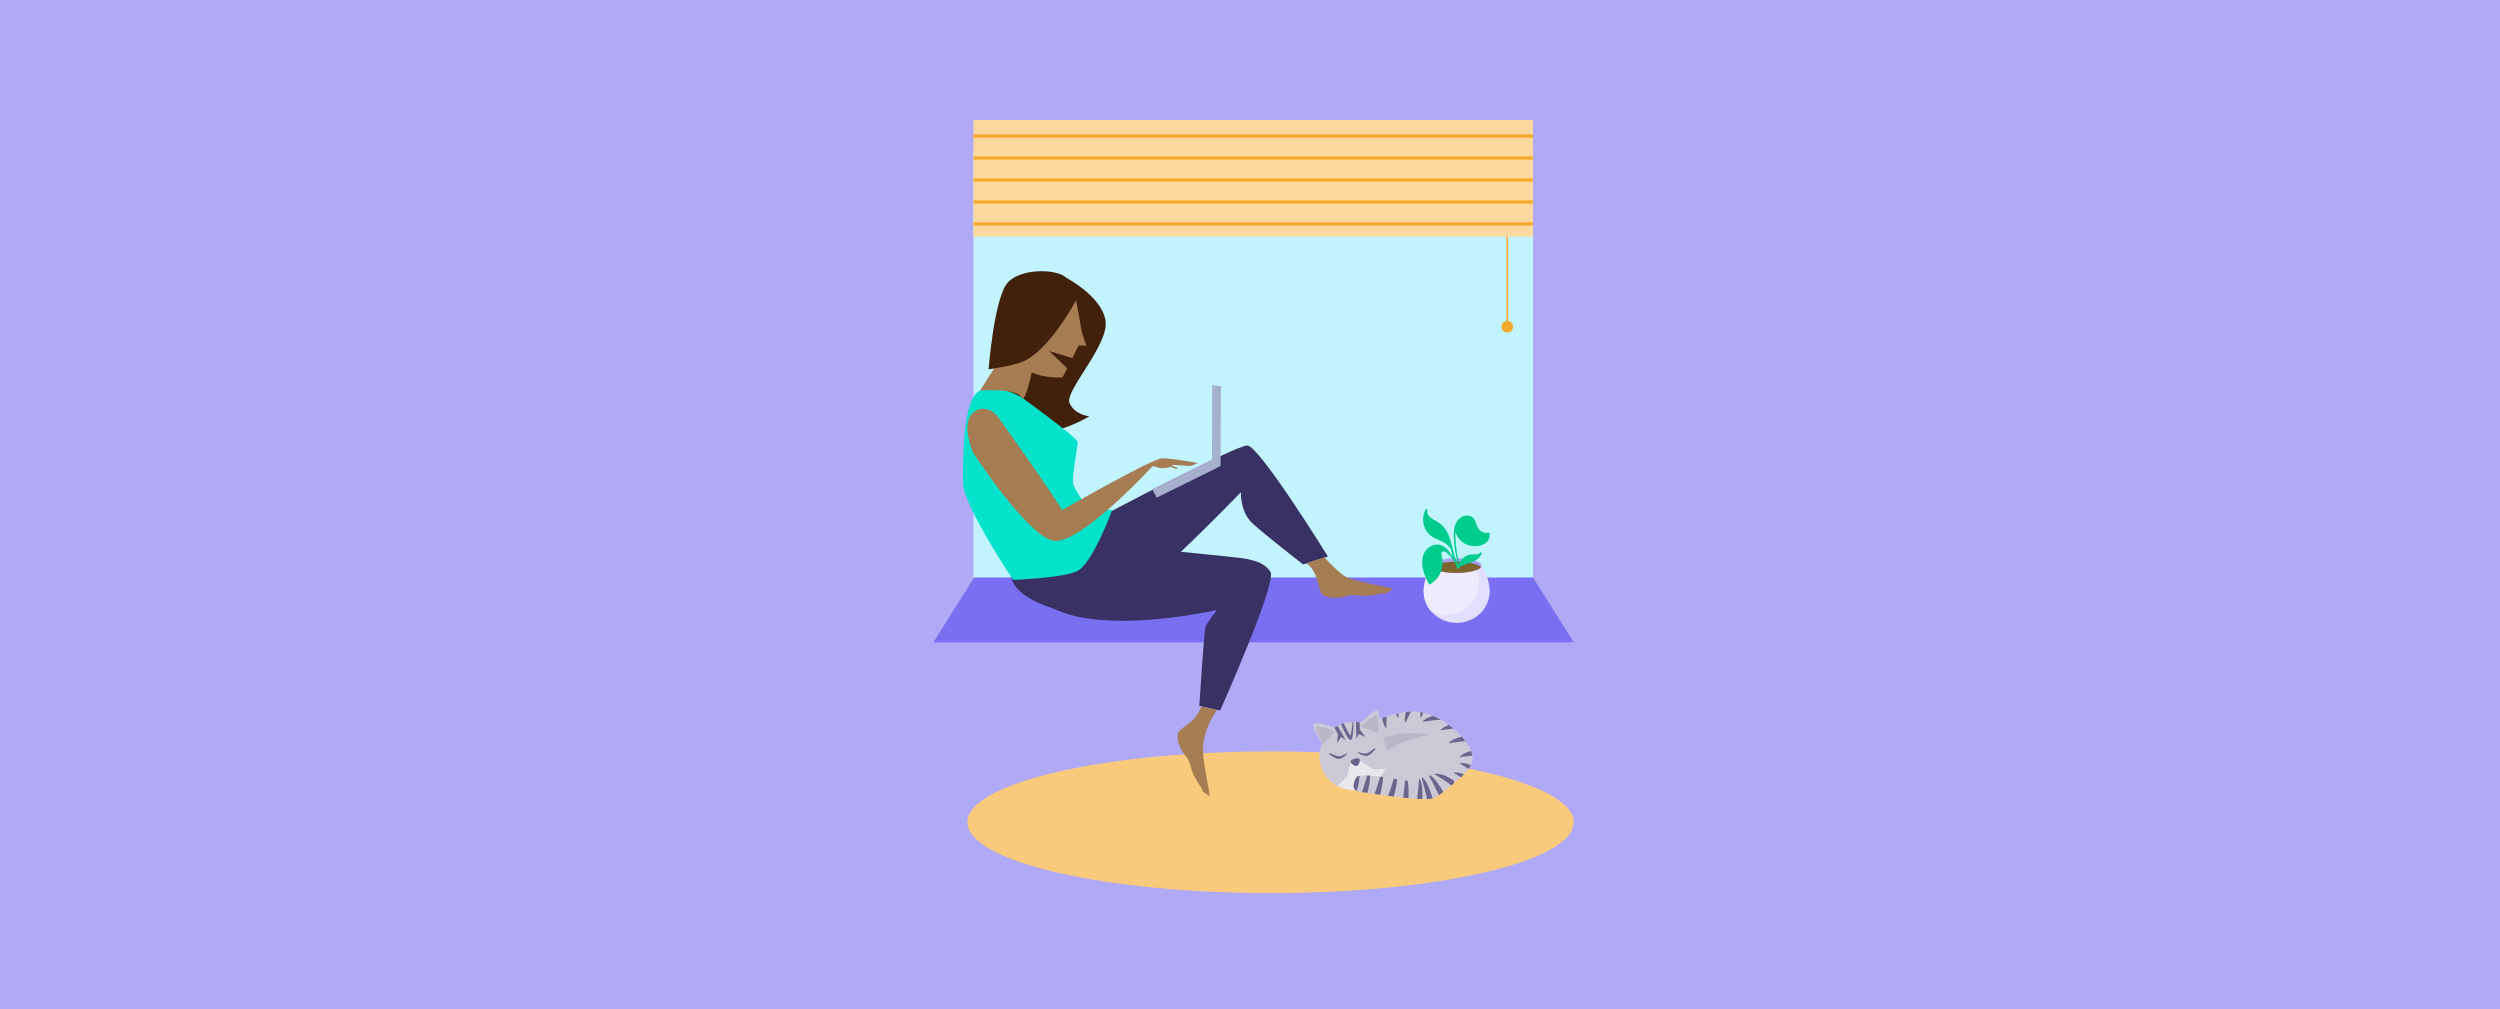 <?xml version="1.0" encoding="UTF-8"?>
<svg xmlns="http://www.w3.org/2000/svg" id="Capa_1" data-name="Capa 1" viewBox="0 0 1090 440">
  <defs>
    <style>
      .cls-1 {
        fill: #f9ca7b;
      }

      .cls-1, .cls-2, .cls-3, .cls-4, .cls-5, .cls-6, .cls-7, .cls-8, .cls-9, .cls-10, .cls-11, .cls-12, .cls-13, .cls-14, .cls-15, .cls-16, .cls-17, .cls-18, .cls-19, .cls-20 {
        stroke-width: 0px;
      }

      .cls-2 {
        fill: #7a6ff0;
      }

      .cls-3 {
        fill: #393063;
      }

      .cls-4 {
        fill: #05e2cb;
      }

      .cls-5 {
        fill: #42210b;
      }

      .cls-6 {
        fill: #a7afce;
      }

      .cls-7 {
        fill: #a8a1f5;
      }

      .cls-8 {
        fill: #c2f4ff;
      }

      .cls-9 {
        fill: #cbc9d6;
      }

      .cls-10 {
        fill: #e1dffc;
      }

      .cls-11 {
        fill: #afa9f6;
      }

      .cls-12 {
        fill: #a67c52;
      }

      .cls-13 {
        fill: #bab6c8;
      }

      .cls-14 {
        fill: #6c658b;
      }

      .cls-15 {
        fill: #fbd89e;
      }

      .cls-16 {
        fill: #7f632f;
      }

      .cls-17 {
        fill: #edebfd;
      }

      .cls-18 {
        fill: #f5a92b;
      }

      .cls-19 {
        fill: #e9e8ed;
      }

      .cls-20 {
        fill: #00cc8b;
      }
    </style>
  </defs>
  <rect class="cls-11" width="1090" height="440"></rect>
  <g>
    <ellipse class="cls-1" cx="553.97" cy="358.5" rx="132.19" ry="30.89"></ellipse>
    <rect class="cls-8" x="424.44" y="66.64" width="243.97" height="185.18"></rect>
    <polygon class="cls-2" points="668.41 251.82 531.16 251.82 530.07 251.82 424.7 251.82 406.94 280.07 528.83 280.07 532.4 280.07 686.17 280.07 668.41 251.82"></polygon>
    <g>
      <path class="cls-5" d="m464.95,121.15s15.22,7.95,17.05,18.49c1.83,10.54-18.02,30.91-15.67,36.13s8.62,5.74,8.62,5.74c0,0-14.02,8.62-22.54,6.01-8.53-2.61-17.93-15.41-17.93-15.41l30.48-50.97Z"></path>
      <path class="cls-3" d="m480.78,224.87s57.8-30.64,63.02-30.64,35.17,48.4,35.17,48.4l-10.79,3.48s-17.06-13.23-22.28-18.1c-5.22-4.87-4.87-13.4-4.87-13.4,0,0-50.83,52.75-60.93,53.79-10.1,1.04-40.39-5.57-39.34-19.15,1.04-13.58,40.04-24.37,40.04-24.37Z"></path>
      <path class="cls-4" d="m445.31,173.16s24.56,17.75,24.56,19.56-2.7,16.15-1.97,18.33c.73,2.18,5.78,11.21,9.06,11.21h8s-8.73,24.01-15.64,26.92c-6.91,2.91-27.64,3.64-27.64,3.64,0,0-21.82-32.74-21.82-42.19s-.3-37.1,7.49-40.37c7.79-3.27,17.97,2.91,17.97,2.91Z"></path>
      <path class="cls-3" d="m488.78,238.1s52.23,4.87,54.66,5.57,7.31,1.04,10.45,5.57c3.13,4.53-21.93,60.58-21.93,60.58l-9.05-2.09s2.09-33.42,2.79-34.82,4.87-6.96,4.87-6.96c0,0-47.68,11.01-71.19-.59l29.41-27.27Z"></path>
      <path class="cls-12" d="m577.43,242.98s6.93,7.94,10.9,9.26c3.97,1.32,19,4.42,19,4.42,0,0-2.65,2.08-3.21,2.08h-1.7s-4.64,1.06-7.1,1.06-5.86-.76-7.94,0-6.49,1.51-9.95,0-1.47-9.31-7.81-14.3l7.81-2.52Z"></path>
      <path class="cls-12" d="m530.61,309.51s-6.4,8.23-6.11,18.4c.12,4.18,3.04,19.27,3.04,19.27,0,0-2.92-1.67-3.13-2.2l-.64-1.58s-2.73-3.9-3.65-6.18c-.92-2.28-1.5-5.71-2.98-7.36s-3.84-5.44-3.74-9.22,8.08-4.86,10.32-12.61l6.89,1.47Z"></path>
      <path class="cls-12" d="m434.82,181.35s23.68,33.08,28.2,41.08c0,0,39.45-22.63,43.75-22.63s15.44,2.09,15.44,2.09c0,0-2.61,1.28-3.25,1.28s-8.82-.7-8.24-.35,3.08,1.22,2.73,1.62-3.1-1.16-3.61-.81-3.64.7-4.45.35-2.84-.75-2.84-.75c0,0-31.72,34.53-43.16,32.55-11.44-1.97-35.12-38.41-35.12-38.41,0,0-5.57-12.77,0-17.41,5.57-4.64,10.56,1.39,10.56,1.39Z"></path>
      <polygon class="cls-6" points="532.32 168.41 528.56 167.92 528.43 200.36 502.42 213.24 504.28 217 532.16 203.19 532.16 203.18 532.18 203.19 532.32 168.41"></polygon>
      <path class="cls-12" d="m446.31,128.07c5.71-.48,19.53-3.2,22.85,2.89,0,0,1.48,7.62,2.21,12.06.73,4.44,2.41,7.66,2.41,7.66l-3.47-.05-2.79,5.5-10.06-3.06,7.83,7.47-2.03,4s-10.01.87-17.38-4.23c-7.37-5.1-5.28-31.75.43-32.23Z"></path>
      <path class="cls-12" d="m440.71,149.08l-13.38,21.17s16.02-1.02,17.97,2.91c1.96,3.93,5.48-15.4,5.48-15.4l-10.07-8.68Z"></path>
      <path class="cls-5" d="m469.16,130.95s-11.7,22.11-23.46,26.81c-4.38,1.75-14.68,3.28-14.68,3.28,0,0,2.48-31.99,8.57-38.1,6.09-6.11,21.27-5.77,25.35-1.79,4.08,3.98,4.21,9.8,4.21,9.8Z"></path>
    </g>
    <g>
      <path class="cls-10" d="m649.51,257.82c0,7.59-6.44,13.75-14.39,13.75-4.4,0-8.34-1.89-10.98-4.86-2.12-2.4-3.41-5.5-3.41-8.89s1.23-7.57,3.28-11.22c0,1.76,4.92,3.18,11,3.18,3.59,0,6.77-.5,8.78-1.27,1.39-.53,2.22-1.2,2.22-1.92,0-.05,0-.11-.01-.16,2.18,3.69,3.51,7.98,3.51,11.39Z"></path>
      <path class="cls-17" d="m644.81,254.33c0,7.59-6.44,13.75-14.39,13.75-2.25,0-4.38-.49-6.28-1.37-2.12-2.4-3.41-5.5-3.41-8.89s1.23-7.57,3.28-11.22c0,1.76,4.92,3.18,11,3.18,3.59,0,6.77-.5,8.78-1.27.65,2.04,1.01,4.05,1.01,5.81Z"></path>
      <path class="cls-7" d="m646.02,246.6c0,.24-.09.48-.27.7-1.11,1.42-5.49,2.48-10.73,2.48s-9.23-.97-10.56-2.29c-.29-.28-.44-.58-.44-.89.2-.36.41-.72.63-1.07,1.52-1.23,5.58-2.12,10.37-2.12s9.11.94,10.5,2.24t0,0c.16.26.32.52.48.78,0,0,0,0,0,0,0,.05.01.11.01.16Z"></path>
      <path class="cls-16" d="m645.75,247.3c-1.11,1.42-5.49,2.48-10.73,2.48s-9.23-.97-10.56-2.29c.1-.17.2-.33.3-.49,1.52-1.23,5.59-2.12,10.37-2.12s9.11.94,10.5,2.24t0,0c.04.06.08.12.12.19Z"></path>
      <path class="cls-17" d="m646,246.43c-.16-.26-.32-.52-.48-.78.27.25.43.51.48.78Z"></path>
      <path class="cls-20" d="m649.46,232.59c-.05-.23-.29-.32-.5-.28-1.19.21-2.42-.11-3.4-.81-1.05-.76-1.5-1.85-1.87-3.05-.33-1.07-.71-2.15-1.64-2.86-.82-.63-1.9-.89-2.92-.79-2.31.21-3.98,2.12-4.71,4.21-.48,1.37-.58,2.85-.57,4.28,0,1.49.1,2.98.26,4.46.32,2.92.93,5.75,1.85,8.53-.07.02-.15.05-.22.07-.79-1.53-1.36-3.14-1.8-4.83-.5-1.92-.88-3.88-1.47-5.78-.53-1.7-1.2-3.39-2.19-4.88-1.03-1.53-2.35-2.69-3.96-3.58-1.75-.96-4.63-2.4-3.95-4.89.12-.44-.5-.7-.73-.31-1.5,2.53-1.51,5.69-.31,8.34.6,1.32,1.53,2.47,2.71,3.32,1.22.88,2.65,1.41,4.01,2.03,1.45.66,3.05,1.48,3.87,2.91.11.2.31.22.46.14.21.84.43,1.67.66,2.48.16.55.33,1.11.52,1.66-.17-.22-.34-.45-.52-.66-.06-.07-.11-.14-.17-.21-1.39-2.27-2.96-4.35-5.74-4.63-2.03-.2-4.13.86-5.39,2.43-1.45,1.81-1.85,4.3-1.62,6.55.14,1.39.5,2.73.99,4.03.52,1.39,1.12,2.81,1.89,4.08.13.21.45.33.66.17,1.34-.96,2.53-1.93,3.46-3.32.9-1.35,1.5-2.91,1.74-4.52.12-.81.15-1.63.09-2.45-.07-.83-.29-1.6-.45-2.41-.08-.42-.15-.96.14-1.31.29-.35.74-.33,1.14-.22.87.25,1.54.91,2.16,1.54.76.78,1.41,1.64,1.97,2.57.43.72.75,1.49,1.06,2.27,0,.14.05.28.14.37.06.16.13.32.19.48.16.38.74.25.64-.18,0-.02-.01-.04-.02-.06,0,0,0,0,0,0,.14.17.42-.05.31-.24-.01-.02-.02-.04-.04-.07.02,0,.05-.02.07-.04.05.13.09.26.14.4.07.19.37.12.31-.09-.05-.17-.1-.35-.15-.52.77-.27,1.55-.54,2.32-.81,1.07-.37,2.15-.71,3.19-1.15,1.73-.74,3.31-1.91,3.98-3.74.11-.32-.36-.6-.58-.34-.84,1.03-2.24.82-3.42.84-1.02.02-2.01.26-2.91.75-.84.46-1.57,1.1-2.13,1.87-.29.39-.57.86-.77,1.36-.57-2.22-1.02-4.49-1.31-6.76-.18-1.42-.3-2.84-.35-4.27-.03-.86-.05-1.73,0-2.59.77,2.27,2.41,4.2,4.62,5.22,2.65,1.22,6.18,1.24,8.57-.59,1.27-.98,2-2.54,1.66-4.13Z"></path>
    </g>
    <rect class="cls-15" x="424.44" y="52.36" width="243.97" height="50.83"></rect>
    <rect class="cls-18" x="424.44" y="58.63" width="243.97" height="1.39"></rect>
    <rect class="cls-18" x="424.44" y="68.21" width="243.97" height="1.39"></rect>
    <rect class="cls-18" x="424.44" y="77.78" width="243.97" height="1.39"></rect>
    <rect class="cls-18" x="424.44" y="87.36" width="243.97" height="1.39"></rect>
    <rect class="cls-18" x="424.44" y="96.93" width="243.97" height="1.39"></rect>
    <rect class="cls-18" x="656.83" y="103.2" width=".7" height="39.52"></rect>
    <circle class="cls-18" cx="657.18" cy="142.45" r="2.52"></circle>
    <g>
      <path class="cls-9" d="m641.25,333.62c-.26.54-.59,1.07-.96,1.61-.55.8-1.22,1.59-1.97,2.37-.42.44-.87.88-1.35,1.3-.7.63-1.45,1.25-2.23,1.84h-.01c-.23.18-.47.36-.71.53-.47.34-.95.67-1.44.98-1.25.81-2.53,1.55-3.8,2.18-.69.35-1.38.66-2.05.94-.92.38-1.81.69-2.65.93-.79.22-1.53.37-2.21.45-.32.04-.64.06-.93.06-.23,0-.48,0-.76-.02-.6-.02-1.32-.06-2.12-.12-1.13-.09-2.46-.21-3.9-.36-.69-.07-1.41-.15-2.15-.23-1.24-.14-2.54-.29-3.87-.45-.77-.09-1.55-.19-2.33-.29-1.22-.15-2.44-.31-3.66-.47-.76-.1-1.51-.2-2.25-.3-1.13-.15-2.24-.3-3.32-.45-.76-.1-1.5-.2-2.22-.3-.82-.11-1.61-.22-2.37-.33-.6-.08-1.17-.16-1.72-.24-3.37-.48-5.6-.81-5.6-.81v-21.07s3.1-1.81,7.59-3.97c.61-.29,1.24-.59,1.9-.89.81-.37,1.64-.75,2.51-1.12.55-.24,1.11-.48,1.68-.71,1.4-.57,2.84-1.13,4.31-1.65.63-.22,1.28-.44,1.91-.65,1.35-.43,2.71-.83,4.05-1.15.38-.1.77-.18,1.15-.27,1.1-.24,2.18-.42,3.23-.55h0c.75-.09,1.47-.15,2.17-.17.43-.02.85-.02,1.26-.01.95.02,1.91.12,2.86.28.44.07.88.16,1.31.26,1.42.32,2.83.78,4.19,1.35h0c1.16.48,2.29,1.04,3.38,1.66,1.23.69,2.41,1.47,3.54,2.3.68.5,1.34,1.02,1.97,1.56,1.34,1.13,2.56,2.34,3.63,3.56.57.65,1.1,1.3,1.58,1.95,1.08,1.47,1.93,2.93,2.48,4.29.27.67.47,1.32.59,1.94.02.09.04.18.05.27.21,1.26-.09,2.6-.76,3.96Z"></path>
      <path class="cls-13" d="m623.65,320.33s-18.52,3.16-21.53,10.39l-7.38-2.19s4.82-11.51,28.9-8.2Z"></path>
      <path class="cls-14" d="m598.33,318.95c-.87-.85-1.38-2.18-1.67-3.55.55-.24,1.11-.48,1.68-.71-.07,2.34,0,4.26,0,4.26Z"></path>
      <path class="cls-9" d="m605.05,329.58c0,1.96-.38,3.83-1.06,5.54-2.2,5.48-7.56,9.36-13.83,9.36-2.59,0-5.04-.67-7.16-1.83-4.61-2.53-7.73-7.43-7.73-13.07,0-5.1,2.57-9.62,6.49-12.3.44-.3.9-.58,1.37-.83.5-.26,1.02-.51,1.55-.72.36-.14.72-.27,1.09-.38,1.27-.39,2.6-.62,3.99-.65.13,0,.27,0,.4,0,.35,0,.69.01,1.03.04.55.04,1.09.1,1.62.2,6.96,1.25,12.24,7.34,12.24,14.66Z"></path>
      <path class="cls-19" d="m603.99,335.12c-2.2,5.48-7.56,9.36-13.83,9.36-2.59,0-5.04-.67-7.16-1.83,1.99-1.66,4.9-4.4,5.04-6.32.22-2.94,1.66-4.17,3.42-4.63,1.77-.45,5.08,2.67,6.87,3.54.75.36,3.14.2,5.65-.11Z"></path>
      <path class="cls-9" d="m634.75,340.75s-.26.24-.7.64c-.32.28-.73.65-1.21,1.07-.97.84-2.23,1.88-3.55,2.86-.65.48-1.31.94-1.96,1.36-.87.56-1.71,1.03-2.48,1.36-.07.03-.14.05-.22.08-.54.17-1.37.27-2.41.3-.63.02-1.33.02-2.1,0-.71-.02-1.48-.05-2.28-.1-1.18-.07-2.44-.18-3.76-.3-.75-.07-1.52-.15-2.31-.23-1.35-.14-2.73-.31-4.1-.48-.84-.1-1.67-.21-2.49-.32-1.19-.16-2.35-.32-3.46-.47-.83-.12-1.64-.23-2.41-.34h0c-1.15-.16-2.21-.32-3.14-.46-.94-.14-1.74-.26-2.37-.35-.51-.08-.91-.14-1.17-.17-.38-.05-.72-.14-1.01-.28-1.25-.55-1.62-1.76-1.42-3.09.09-.61.3-1.24.59-1.85,0,0,0,0,0-.01.18-.38.4-.75.63-1.09.21-.3.68-.51,1.35-.63.84-.16,2-.18,3.35-.12.4.02.81.04,1.24.08,1.36.1,2.86.26,4.38.46.41.05.83.11,1.25.16,1.6.22,3.2.46,4.69.69.51.08,1,.16,1.48.23,1.32.2,2.51.38,3.44.5.4.05.75.09,1.04.11.27.02.49.04.67.04,1.07,0,2.71-.34,4.42-.8.05-.02.1-.03.15-.04h0c.32-.08.64-.18.96-.27.18-.05.35-.1.52-.15.95-.28,1.87-.58,2.66-.84.18-.06.34-.12.51-.18,1.24-.42,2.07-.73,2.07-.73l.12.04,8.12,3.03.9.33Z"></path>
      <path class="cls-14" d="m604.51,317.74c-1.12-1.09-1.64-2.96-1.87-4.69.63-.22,1.28-.44,1.91-.65-.12,2.8-.04,5.34-.04,5.34Z"></path>
      <path class="cls-14" d="m609.78,313.11c-.51-.49-.89-1.14-1.17-1.86.38-.1.77-.18,1.15-.27,0,1.27.02,2.13.02,2.13Z"></path>
      <path class="cls-14" d="m615.16,310.26c-1.36,2.53-2.43,4.96-2.43,4.96-.51-1.39-.23-3.18.26-4.78h0c.75-.09,1.47-.15,2.17-.17Z"></path>
      <path class="cls-14" d="m620.59,310.78c-.66,1.36-1.09,2.33-1.09,2.33-.28-.77-.32-1.67-.22-2.59.44.07.88.16,1.31.26Z"></path>
      <path class="cls-14" d="m628.18,313.79c-3.63.16-8.03.96-8.03.96.96-1.34,2.88-2.15,4.64-2.62h0c1.16.48,2.29,1.04,3.38,1.66Z"></path>
      <path class="cls-14" d="m633.69,317.65c-2.95.29-5.71.79-5.71.79.8-1.11,2.26-1.86,3.74-2.35.68.5,1.34,1.02,1.97,1.56Z"></path>
      <path class="cls-14" d="m638.89,323.16c-3.46.22-7.28.92-7.28.92,1.16-1.62,3.71-2.45,5.71-2.88.57.65,1.1,1.3,1.58,1.95Z"></path>
      <path class="cls-14" d="m641.96,329.4c-2.91.29-5.61.78-5.61.78,1.03-1.44,3.16-2.26,5.02-2.72.27.67.47,1.32.59,1.94Z"></path>
      <path class="cls-14" d="m641.25,333.62c-.26.54-.59,1.07-.96,1.61-2.1-1.36-3.94-2.39-3.94-2.39,1.48-.39,3.31.1,4.9.77Z"></path>
      <path class="cls-14" d="m638.33,337.61c-.42.44-.87.88-1.35,1.3-1.8-1.14-3.27-1.96-3.27-1.96,1.4-.37,3.1.04,4.62.66Z"></path>
      <path class="cls-14" d="m634.05,341.39c-.32.28-.73.65-1.21,1.07-2.93-2.37-7.59-4.97-7.59-4.97.16-.04.31-.07.48-.1,3.37-.47,8.1,2.91,8.1,2.91l.02.12.2.97Z"></path>
      <path class="cls-14" d="m629.29,345.31c-.65.48-1.31.94-1.96,1.36-1.46-3.23-3.55-7.08-4.3-8.43.18-.06.34-.12.51-.18,2.04,1.15,4.31,4.71,5.75,7.24Z"></path>
      <path class="cls-14" d="m624.64,348.11c-.54.17-1.37.27-2.41.3-.71-3.41-1.91-7.59-2.38-9.17.18-.05.35-.1.52-.15,1.89,1.71,3.45,6.26,4.27,9.02Z"></path>
      <path class="cls-14" d="m620.13,348.4c-.71-.02-1.48-.05-2.28-.1.51-3.63.81-7.78.88-8.75.05-.02.1-.03.15-.04h0c1.3,1.63,1.4,5.76,1.25,8.89Z"></path>
      <path class="cls-14" d="m614.09,348c-.75-.07-1.52-.15-2.31-.23.39-2.68.66-5.71.81-7.56.4.05.75.09,1.04.11.6,2.13.58,5.28.45,7.68Z"></path>
      <path class="cls-14" d="m609.16,339.71c-.14,2.55-.92,5.65-1.48,7.58-.84-.1-1.67-.21-2.49-.32.89-2.25,1.83-5.23,2.49-7.49.51.08,1,.16,1.48.23Z"></path>
      <path class="cls-14" d="m603,338.79c.04,2.39-.68,5.52-1.27,7.71-.83-.12-1.64-.23-2.41-.34.91-2.44,1.83-5.46,2.43-7.53.41.05.83.11,1.25.16Z"></path>
      <path class="cls-14" d="m597.37,338.17c.06,2.29-.6,5.32-1.19,7.53-.94-.14-1.74-.26-2.37-.35.88-2.4,1.75-5.27,2.32-7.25.4.02.81.04,1.24.08Z"></path>
      <path class="cls-14" d="m592.78,338.22c-.07,2.13-.63,4.71-1.15,6.68-1.25-.55-1.62-1.76-1.42-3.09.2-.63.4-1.25.59-1.85,0,0,0,0,0-.01.18-.38.4-.75.63-1.09.21-.3.68-.51,1.35-.63Z"></path>
      <path class="cls-9" d="m583.3,317.74s-10.84-4.17-10.73-1.65,4.18,8.5,4.18,8.5l6.55-6.85Z"></path>
      <path class="cls-9" d="m591.97,316.36s7.96-8.46,8.95-6.14-.08,9.47-.08,9.47l-8.87-3.33Z"></path>
      <path class="cls-13" d="m578.96,322.28l3.18-3.32s-6.87-2.58-8.1-2.13,2.71,7.76,2.71,7.76l2.21-2.31Z"></path>
      <path class="cls-13" d="m600.84,319.69s.53-7.43-.72-7.87-6.91,5.01-6.91,5.01l7.63,2.86Z"></path>
      <path class="cls-14" d="m590.16,314.69c-.05,3.39-.3,7.89-1.21,7.95-1.47.1-4.26-6.91-4.26-6.91h0c.36-.14.72-.27,1.09-.39,1.32,2.55,2.72,5.19,2.95,5.33.26.16.71-3.18,1.04-5.98.13,0,.27,0,.4,0Z"></path>
      <path class="cls-14" d="m586.74,322.65l-2.08-1.26-1.66,2.69.3-4.15-1.54-2.65c.44-.3.9-.58,1.37-.83l3.61,6.2Z"></path>
      <path class="cls-14" d="m595.32,321.41l-2.83-1.42-1.11,2.17-.19-7.42c.55.04,1.09.1,1.62.2l.08,3.11,2.43,3.37Z"></path>
      <path class="cls-14" d="m588.89,332.09c-.27-.99,3.57-2.15,3.92-1.06s-.49,2.66-1.31,2.92-2.34-.87-2.61-1.86Z"></path>
      <path class="cls-14" d="m591.97,327.86s2.56.88,3.71.65,3.26-2.03,3.26-2.03l.99-.12s-2.6,3.22-3.98,3.22-3.33-.62-3.98-1.72Z"></path>
      <path class="cls-14" d="m587.42,328.28s-2.29,1.43-3.46,1.48-3.64-1.23-3.64-1.23l-.99.11s3.26,2.54,4.61,2.23,3.1-1.36,3.48-2.58Z"></path>
    </g>
  </g>
</svg>
